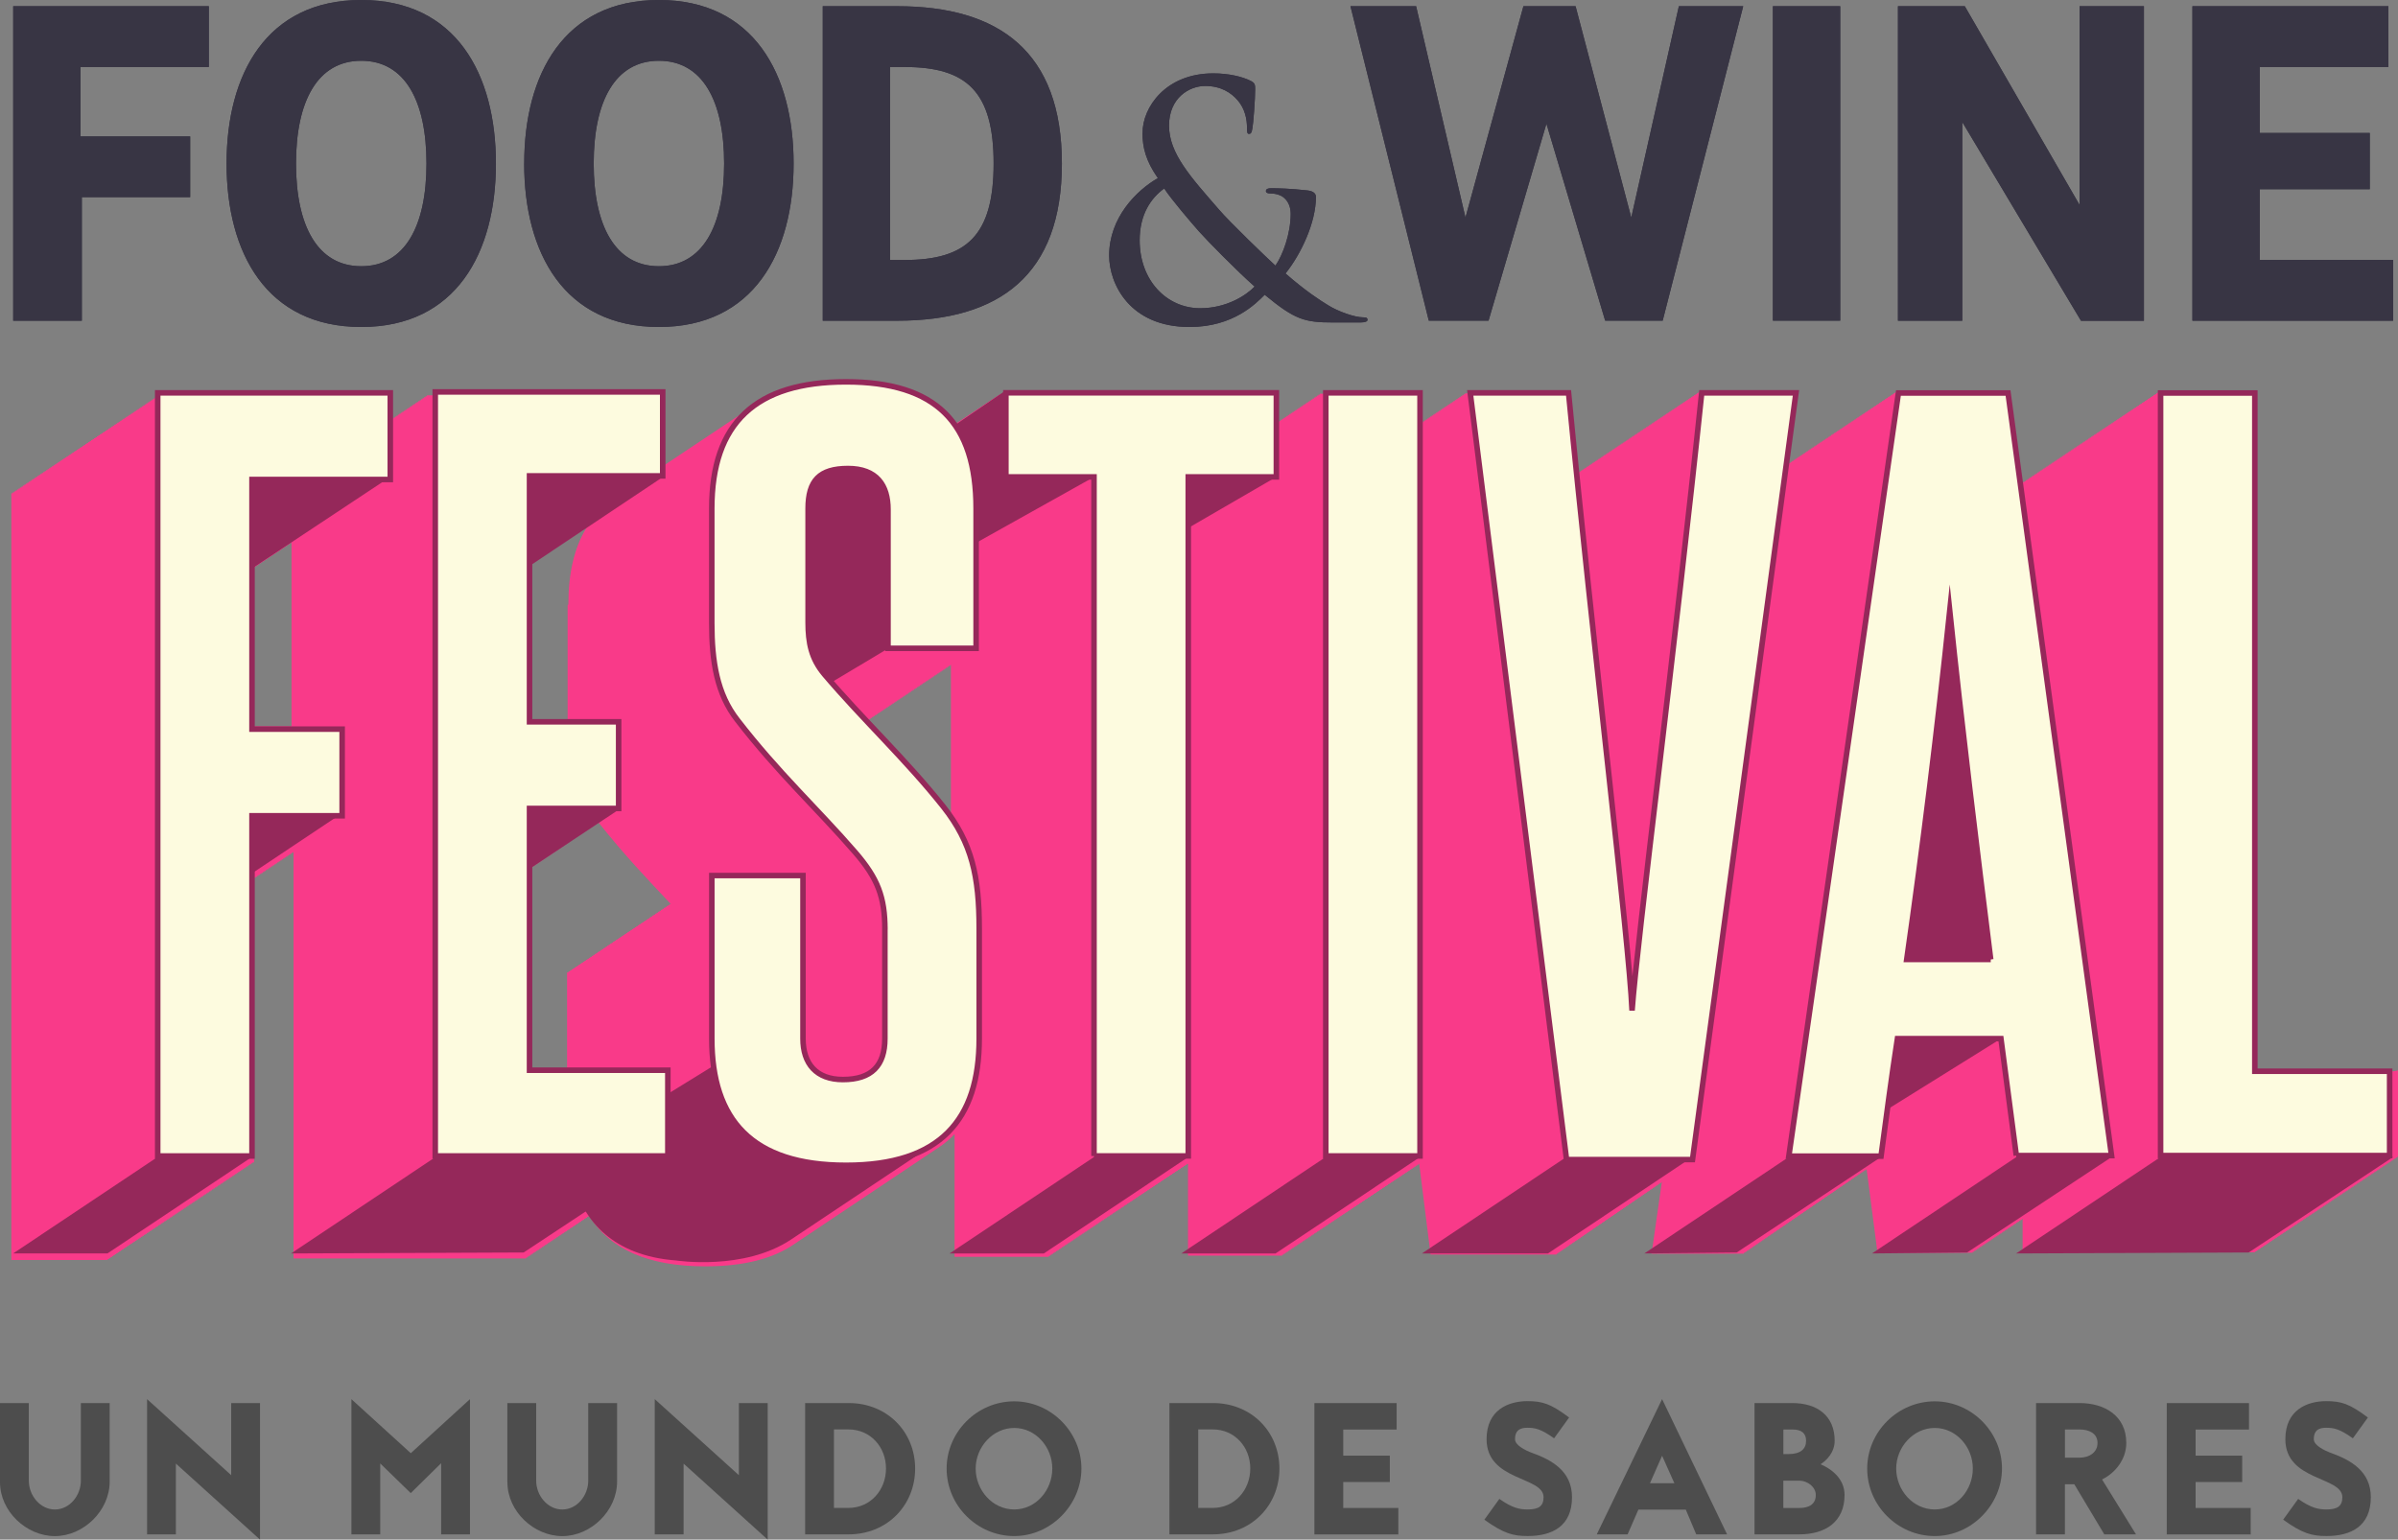 <?xml version="1.0" encoding="UTF-8"?>
<svg id="Capa_1" data-name="Capa 1" xmlns="http://www.w3.org/2000/svg" viewBox="0 0 645 414.25">
  <rect x="0" y="0" width="645" height="414.25" fill="#808080" stroke="none"/>
  <path d="M0,398.8v-21.29H7.75v20.88c0,3.99,3.07,7.75,7.02,7.75s6.98-3.76,6.98-7.75v-20.88h7.75v21.11c0,7.89-7.07,14.68-14.73,14.68s-14.77-6.65-14.77-14.5Z" style="fill: #4d4d4d;"/>
  <path d="M47.31,393.8v19.04h-7.75v-36.39l22.63,20.46v-19.41h7.75v36.75l-22.63-20.46h0Z" style="fill: #4d4d4d;"/>
  <path d="M118.64,393.7l-8.16,8.03-8.21-7.98v19.09h-7.75v-36.39l15.97,14.54,15.92-14.54v36.39h-7.76v-19.14Z" style="fill: #4d4d4d;"/>
  <path d="M136.46,398.8v-21.29h7.76v20.88c0,3.99,3.07,7.75,7.02,7.75s6.98-3.76,6.98-7.75v-20.88h7.76v21.11c0,7.89-7.07,14.68-14.73,14.68s-14.77-6.65-14.77-14.5Z" style="fill: #4d4d4d;"/>
  <path d="M183.87,393.8v19.04h-7.76v-36.39l22.63,20.46v-19.41h7.75v36.75l-22.63-20.46h0Z" style="fill: #4d4d4d;"/>
  <path d="M216.56,412.83v-35.33h11.7c10.42,0,17.89,7.8,17.89,17.62s-7.44,17.71-17.89,17.71h-11.7Zm11.7-7.12c5.83,0,10.05-4.77,10.05-10.6s-4.23-10.51-10.05-10.51h-3.95v21.11h3.95Z" style="fill: #4d4d4d;"/>
  <path d="M254.62,395.12c0-9.87,8.21-18.08,18.17-18.08s18.08,8.3,18.08,18.08-8.21,18.17-18.08,18.17-18.17-8.12-18.17-18.17Zm7.81,0c0,5.78,4.49,11.01,10.37,11.01s10.24-5.23,10.24-11.01-4.45-10.92-10.24-10.92-10.37,5.18-10.37,10.92Z" style="fill: #4d4d4d;"/>
  <path d="M314.54,412.83v-35.33h11.7c10.42,0,17.89,7.8,17.89,17.62s-7.43,17.71-17.89,17.71h-11.7Zm11.7-7.12c5.83,0,10.05-4.77,10.05-10.6s-4.23-10.51-10.05-10.51h-3.95v21.11h3.95Z" style="fill: #4d4d4d;"/>
  <path d="M373.83,398.75h-12.53v6.98h14.82v7.12h-22.58v-35.34h22.12v7.12h-14.36v7.02h12.53v7.12h0Z" style="fill: #4d4d4d;"/>
  <path d="M399.25,408.89l4.04-5.6c3.53,2.48,5.46,2.84,7.62,2.84,2.98,0,4.27-.92,4.27-3.3,0-5.64-15.33-4.27-15.33-15.6,0-7.93,5.92-10.24,10.96-10.24,4.09,0,6.29,.69,11.24,4.4l-4.04,5.6c-3.58-2.57-5.18-2.84-7.21-2.84s-3.3,.74-3.3,3.07c0,1.65,2.75,3.03,4.78,3.76,5.04,1.83,10.55,4.81,10.55,11.84,0,7.89-5.41,10.46-11.93,10.46-3.86,0-6.42-.64-11.65-4.4Z" style="fill: #4d4d4d;"/>
  <path d="M437.79,412.83h-8.3l17.57-36.39,17.48,36.39h-8.3l-2.8-6.65h-12.76l-2.89,6.65Zm6.01-13.76h6.56l-3.3-7.39-3.26,7.39Z" style="fill: #4d4d4d;"/>
  <path d="M471.92,412.83v-35.33h10.14c6.65,0,11.42,3.35,11.42,10.14,0,3.26-2.34,5.41-3.81,6.33,2.89,1.2,6.47,3.86,6.47,8.26,0,7.21-5.14,10.6-12.16,10.6h-12.06Zm7.76-21.6h1.38c3.26,0,4.73-1.38,4.73-3.58,0-1.92-1.1-3.03-3.63-3.03h-2.48v6.61h.01Zm0,14.5h4.32c2.52,0,4.4-.97,4.4-3.49,0-2.06-2.06-3.86-4.55-3.86h-4.18v7.35Z" style="fill: #4d4d4d;"/>
  <path d="M502.23,395.12c0-9.87,8.21-18.08,18.17-18.08s18.08,8.3,18.08,18.08-8.21,18.17-18.08,18.17-18.17-8.12-18.17-18.17Zm7.8,0c0,5.78,4.49,11.01,10.37,11.01s10.24-5.23,10.24-11.01-4.46-10.92-10.24-10.92-10.37,5.18-10.37,10.92Z" style="fill: #4d4d4d;"/>
  <path d="M555.41,412.83h-7.76v-35.33h11.7c6.7,0,12.57,3.4,12.57,10.74,0,4.45-3.03,8.12-6.52,9.82l9.13,14.77h-8.53l-8.07-13.49h-2.52v13.49h0Zm0-20.64h4c2.43,0,4.77-1.33,4.77-3.95s-2.34-3.63-4.81-3.63h-3.95v7.58h-.01Z" style="fill: #4d4d4d;"/>
  <path d="M603.09,398.75h-12.53v6.98h14.82v7.12h-22.58v-35.34h22.12v7.12h-14.36v7.02h12.53v7.12h0Z" style="fill: #4d4d4d;"/>
  <path d="M614.11,408.89l4.04-5.6c3.53,2.48,5.46,2.84,7.61,2.84,2.98,0,4.27-.92,4.27-3.3,0-5.64-15.33-4.27-15.33-15.6,0-7.93,5.92-10.24,10.96-10.24,4.09,0,6.29,.69,11.24,4.4l-4.04,5.6c-3.58-2.57-5.18-2.84-7.21-2.84s-3.3,.74-3.3,3.07c0,1.65,2.75,3.03,4.78,3.76,5.04,1.83,10.56,4.81,10.56,11.84,0,7.89-5.41,10.46-11.93,10.46-3.86,0-6.42-.64-11.65-4.4Z" style="fill: #4d4d4d;"/>
  <path d="M306.54,64.64c0-6.97,3.04-11.35,6.6-13.93,1.86,2.87,7.18,9.1,9.34,11.54,2.15,2.43,10.24,10.68,14.98,14.85-2.29,2.39-7.58,5.83-14.64,5.83-8.97,0-16.28-7.41-16.28-18.29Zm.75-28.9c.03,3.92,.87,7.49,4.15,12.19-5.72,3.26-13.11,10.62-13.11,20.81,0,7.57,5.47,19.24,21.63,19.24,11.83,0,17.89-6.36,20.21-8.67,8.12,6.68,10.62,7.45,18.43,7.45h7.27c1.29,0,1.95-.26,1.95-.69,0-.61-.42-.69-1.16-.69-2.33,0-6.73-1.57-9.39-3.23-2.29-1.4-5.98-3.76-11.5-8.57,4.21-5.26,8.18-13.72,8.18-20.59,0-.96-.75-1.55-2.16-1.74-4.65-.52-7.97-.6-9.96-.6-.67,0-1.33,.16-1.33,.74,0,.47,.5,.65,1,.65,1.25,0,3,.27,4.08,1.37,1.24,1.18,1.58,2.83,1.58,4.13,0,5.31-2.11,11.06-4.1,13.93-2.12-1.91-12.34-11.75-15.16-15.06-7.64-8.8-13.46-15.11-13.46-22.61s5.47-10.67,9.72-10.67,7.01,1.83,8.76,3.88c1.95,2.25,2.49,5.09,2.49,7.36,0,1.31,.08,1.65,.54,1.65,.42,0,.72-.18,.91-1.49,.26-1.31,.75-7.82,.75-10.58,0-1.05-.04-1.64-1.24-2.21-2.24-1.13-5.9-2-10.04-2-12.79,0-19.05,9.15-19.01,16.04M3.55,1.67V86.29H22.01V53.05h29.14v-16.35H21.66V18.03H56.17V1.67H3.55ZM239.4,18.03h3.94c16.63,0,23.92,6.58,23.92,25.97s-7.3,25.95-23.92,25.95h-3.94V18.03ZM221.3,1.67V86.29h20.03c27.43,0,44.29-12.23,44.29-42.29S268.77,1.67,241.34,1.67h-20.03Zm230.27,0l-12.8,56.87L423.79,1.67h-14.03l-15.59,56.87L380.9,1.67h-17.66l21.07,84.61h16.07l15.57-53,15.8,53h15.47L468.88,1.67h-17.31Zm25.29,84.61h18.11V1.67h-18.11V86.29ZM559.35,1.67V55.14L528.48,1.67h-17.98V86.29h17.3V32.83l31.93,53.47h16.93V1.67h-17.31Zm30.35,0V86.29h53.99v-16.35h-35.88v-19.03h29.6v-15.13h-29.6V18.03h34.61V1.67h-52.72ZM79.62,44c0-16.82,5.81-27.65,17.55-27.65s17.54,10.82,17.54,27.65-5.81,27.63-17.54,27.63-17.55-10.82-17.55-27.63Zm-18.68,0c0,23.97,10.71,43.98,36.23,43.98s36.22-19.99,36.22-43.98S122.7,0,97.18,0,60.94,19.99,60.94,44Zm98.75,0c0-16.82,5.8-27.65,17.54-27.65s17.54,10.82,17.54,27.65-5.8,27.63-17.54,27.63-17.54-10.82-17.54-27.63Zm-18.7,0c0,23.97,10.71,43.98,36.23,43.98s36.24-19.99,36.24-43.98S202.75,0,177.23,0s-36.23,19.99-36.23,44" style="fill: #383544;"/>
  <path d="M306.54,64.64c0-6.97,3.04-11.35,6.6-13.93,1.86,2.87,7.18,9.1,9.34,11.54,2.15,2.43,10.24,10.68,14.98,14.85-2.29,2.39-7.58,5.83-14.64,5.83-8.97,0-16.28-7.41-16.28-18.29Zm.75-28.9c.03,3.92,.87,7.49,4.15,12.19-5.72,3.26-13.11,10.62-13.11,20.81,0,7.57,5.47,19.24,21.63,19.24,11.83,0,17.89-6.36,20.21-8.67,8.12,6.68,10.62,7.45,18.43,7.45h7.27c1.29,0,1.95-.26,1.95-.69,0-.61-.42-.69-1.16-.69-2.33,0-6.73-1.57-9.39-3.23-2.29-1.4-5.98-3.76-11.5-8.57,4.21-5.26,8.18-13.72,8.18-20.59,0-.96-.75-1.55-2.16-1.74-4.65-.52-7.97-.6-9.96-.6-.67,0-1.33,.16-1.33,.74,0,.47,.5,.65,1,.65,1.25,0,3,.27,4.08,1.37,1.24,1.18,1.58,2.83,1.58,4.13,0,5.31-2.11,11.06-4.1,13.93-2.12-1.91-12.34-11.75-15.16-15.06-7.64-8.8-13.46-15.11-13.46-22.61s5.47-10.67,9.72-10.67,7.01,1.83,8.76,3.88c1.95,2.25,2.49,5.09,2.49,7.36,0,1.31,.08,1.65,.54,1.65,.42,0,.72-.18,.91-1.49,.26-1.31,.75-7.82,.75-10.58,0-1.05-.04-1.64-1.24-2.21-2.24-1.13-5.9-2-10.04-2-12.79,0-19.05,9.15-19.01,16.04M3.55,1.67V86.29H22.01V53.05h29.14v-16.35H21.66V18.03H56.17V1.67H3.55ZM239.4,18.03h3.94c16.63,0,23.92,6.58,23.92,25.97s-7.3,25.95-23.92,25.95h-3.94V18.03ZM221.3,1.67V86.29h20.03c27.43,0,44.29-12.23,44.29-42.29S268.77,1.67,241.34,1.67h-20.03Zm230.27,0l-12.8,56.87L423.79,1.67h-14.03l-15.59,56.87L380.9,1.67h-17.66l21.07,84.61h16.07l15.57-53,15.8,53h15.47L468.88,1.67h-17.31Zm25.29,84.61h18.11V1.67h-18.11V86.29ZM559.35,1.67V55.14L528.48,1.67h-17.98V86.29h17.3V32.83l31.93,53.47h16.93V1.67h-17.31Zm30.35,0V86.29h53.99v-16.35h-35.88v-19.03h29.6v-15.13h-29.6V18.03h34.61V1.67h-52.72ZM79.62,44c0-16.82,5.81-27.65,17.55-27.65s17.54,10.82,17.54,27.65-5.81,27.63-17.54,27.63-17.55-10.82-17.55-27.63Zm-18.68,0c0,23.97,10.71,43.98,36.23,43.98s36.22-19.99,36.22-43.98S122.7,0,97.18,0,60.94,19.99,60.94,44Zm98.75,0c0-16.82,5.8-27.65,17.54-27.65s17.54,10.82,17.54,27.65-5.8,27.63-17.54,27.63-17.54-10.82-17.54-27.63Zm-18.7,0c0,23.97,10.71,43.98,36.23,43.98s36.24-19.99,36.24-43.98S202.75,0,177.23,0s-36.23,19.99-36.23,44" style="fill: #383544;"/>
  <path d="M643.72,288.23h-37.2V105h-25.35v.26h-.39v.26h-.39v.26h-.39v.26h-.39v.26h-.39v.26h-.39v.26h-.39v.26h-.39v.26h-.39v.26h-.39v.26h-.39v.26h-.39v.26h-.39v.26h-.39v.26h-.39v.26h-.39v.26h-.39v.26h-.39v.26h-.39v.26h-.39v.26h-.39v.26h-.39v.26h-.39v.26h-.39v.26h-.39v.26h-.39v.26h-.39v.26h-.39v.26h-.39v.26h-.39v.26h-.39v.26h-.39v.26h-.39v.26h-.39v.26h-.39v.26h-.39v.26h-.39v.26h-.39v.26h-.39v.26h-.39v.26h-.39v.26h-.39v.26h-.39v.26h-.39v.26h-.39v.26h-.39v.26h-.39v.26h-.39v.26h-.39v.26h-.39v.26h-.39v.26h-.39v.26h-.39v.26h-.39v.26h-.39v.26h-.39v.26h-.39v.26h-.39v.26h-.39v.26h-.39v.26h-.39v.26h-.39v.26h-.39v.26h-.39v.26h-.39v.26h-.39v.26h-.39v.26h-.39v.26h-.39v.26h-.39v.26h-.39v.26h-.39v.26h-.39v.26h-.39v.26h-.39v.26h-.39v.26h-.39v.26h-.39v.26h-.39v.26h-.39v.26h-.39v.26h-.39v.26h-.39v.26h-.39v.26h-.39v.26h-.39v.26h-.39v.26h-.39v.26h-.39v.26h-.39v.26h-.39v.26h-.39v.26h-.39v.26h-.39v.26h-.39v.26h-.39v.26h-.39v.26h-.35l-3.4-25.18h-29.48l-.04,.26h-.35l-.04,.26h-.35l-.04,.26h-.35l-.04,.26h-.35l-.04,.26h-.35l-.04,.26h-.35l-.04,.26h-.35l-.04,.26h-.35l-.04,.26h-.35l-.04,.26h-.35l-.04,.26h-.35l-.04,.26h-.35l-.04,.26h-.35l-.04,.26h-.35l-.04,.26h-.35l-.04,.26h-.35l-.04,.26h-.35l-.04,.26h-.35l-.04,.26h-.35l-.04,.26h-.35l-.04,.26h-.35l-.04,.26h-.35l-.04,.26h-.35l-.04,.26h-.35l-.04,.26h-.35l-.04,.26h-.35l-.04,.26h-.35l-.04,.26h-.35l-.04,.26h-.35l-.04,.26h-.35l-.04,.26h-.35l-.04,.26h-.35l-.04,.26h-.35l-.04,.26h-.35l-.04,.26h-.35l-.04,.26h-.35l-.04,.26h-.35l-.04,.26h-.35l-.04,.26h-.35l-.04,.26h-.35l-.04,.26h-.35l-.04,.26h-.35l-.04,.26h-.35l-.04,.26h-.35l-.04,.26h-.35l-.04,.26h-.35l-.04,.26h-.35l-.04,.26h-.35l-.04,.26h-.35l-.04,.26h-.35l-.04,.26h-.35l-.04,.26h-.35l-.04,.26h-.35l-.04,.26h-.35l-.04,.26h-.35l-.04,.26h-.35l-.04,.26h-.35l-.04,.26h-.35l-.04,.26h-.35l-.04,.26h-.35l-.04,.26h-.35l-.04,.26h-.35l-.04,.26h-.35l-.04,.26h-.35l-.04,.26h-.35l-.04,.26h-.35l-.04,.26h-.35l-.04,.26h-.35l-.04,.26h-.35l-.04,.26h-.35l-.04,.26h-.35l-.04,.26h-.35l-.04,.26h-.35l-.04,.26h-.35l-.04,.26h-.35l-.04,.26h-.35l-.04,.26h-.35l-.04,.26h-.35l-.04,.26h-.25l2.74-20.29h-25.35c0,.09-.02,.17-.03,.26h-.36c0,.09-.02,.17-.03,.26h-.36c0,.09-.02,.17-.03,.26h-.36c0,.09-.02,.17-.03,.26h-.36c0,.09-.02,.17-.03,.26h-.36c0,.09-.02,.17-.03,.26h-.36c0,.09-.02,.17-.03,.26h-.36c0,.09-.02,.17-.03,.26h-.36c0,.09-.02,.17-.03,.26h-.36c0,.09-.02,.17-.03,.26h-.36c0,.09-.02,.17-.03,.26h-.36c0,.09-.02,.17-.03,.26h-.36c0,.09-.02,.17-.03,.26h-.36c0,.09-.02,.17-.03,.26h-.36c0,.09-.02,.17-.03,.26h-.36c0,.09-.02,.17-.03,.26h-.36c0,.09-.02,.17-.03,.26h-.36c0,.09-.02,.17-.03,.26h-.36c0,.09-.02,.17-.03,.26h-.36c0,.09-.02,.17-.03,.26h-.36c0,.09-.02,.17-.03,.26h-.36c0,.09-.02,.17-.03,.26h-.36c0,.09-.02,.17-.03,.26h-.36c0,.09-.02,.17-.03,.26h-.36c0,.09-.02,.17-.03,.26h-.36c0,.09-.02,.17-.03,.26h-.36c0,.09-.02,.17-.03,.26h-.36c0,.09-.02,.17-.03,.26h-.36c0,.09-.02,.17-.03,.26h-.36c0,.09-.02,.17-.03,.26h-.36c0,.09-.02,.17-.03,.26h-.36c0,.09-.02,.17-.03,.26h-.36c0,.09-.02,.17-.03,.26h-.36c0,.09-.02,.17-.03,.26h-.36c0,.09-.02,.17-.03,.26h-.36c0,.09-.02,.17-.03,.26h-.36c0,.09-.02,.17-.03,.26h-.36c0,.09-.02,.17-.03,.26h-.36c0,.09-.02,.17-.03,.26h-.36c0,.09-.02,.17-.03,.26h-.36c0,.09-.02,.17-.03,.26h-.36c0,.09-.02,.17-.03,.26h-.36c0,.09-.02,.17-.03,.26h-.36c0,.09-.02,.17-.03,.26h-.36c0,.09-.02,.17-.03,.26h-.36c0,.09-.02,.17-.03,.26h-.36c0,.09-.02,.17-.03,.26h-.36c0,.09-.02,.17-.03,.26h-.36c0,.09-.02,.17-.03,.26h-.36c0,.09-.02,.17-.03,.26h-.36c0,.09-.02,.17-.03,.26h-.36c0,.09-.02,.17-.03,.26h-.36c0,.09-.02,.17-.03,.26h-.36c0,.09-.02,.17-.03,.26h-.36c0,.09-.02,.17-.03,.26h-.36c0,.09-.02,.17-.03,.26h-.36c0,.09-.02,.17-.03,.26h-.36c0,.09-.02,.17-.03,.26h-.36c0,.09-.02,.17-.03,.26h-.36c0,.09-.02,.17-.03,.26h-.36c0,.09-.02,.17-.03,.26h-.36c0,.09-.02,.17-.03,.26h-.36c0,.09-.02,.17-.03,.26h-.36c0,.09-.02,.17-.03,.26h-.36c0,.09-.02,.17-.03,.26h-.36c0,.09-.02,.17-.03,.26h-.36c0,.09-.02,.17-.03,.26h-.36c0,.09-.02,.17-.03,.26h-.36c0,.09-.02,.17-.03,.26h-.36c0,.09-.02,.17-.03,.26h-.36c0,.09-.02,.17-.03,.26h-.36c0,.09-.02,.17-.03,.26h-.36c0,.09-.02,.17-.03,.26h-.36c0,.09-.02,.17-.03,.26h-.36c0,.09-.02,.17-.03,.26h-.36c0,.09-.02,.17-.03,.26h-.36c0,.09-.02,.17-.03,.26h-.36c0,.09-.02,.17-.03,.26h-.36c0,.09-.02,.17-.03,.26h-.36c0,.09-.02,.17-.03,.26h-.36c0,.09-.02,.17-.03,.26h-.36c0,.09-.02,.17-.03,.26h-.36c0,.09-.02,.17-.03,.26h-.36c0,.09-.02,.17-.03,.26h-.36c0,.09-.02,.17-.03,.26h-.36c0,.09-.02,.17-.03,.26h-.36c0,.09-.02,.17-.03,.26h-.36c0,.09-.02,.17-.03,.26h-.08c-.78-7.59-1.54-15.16-2.25-22.61h-26.45l.03,.26h-.42l.03,.26h-.42l.03,.26h-.42l.03,.26h-.42l.03,.26h-.42l.03,.26h-.42l.03,.26h-.42l.03,.26h-.42l.03,.26h-.42l.03,.26h-.42l.03,.26h-.42l.03,.26h-.42l.03,.26h-.42l.03,.26h-.42l.03,.26h-.42l.03,.26h-.42l.03,.26h-.42l.03,.26h-.42l.03,.26h-.42l.03,.26h-.42l.03,.26h-.42l.03,.26h-.42l.03,.26h-.42l.03,.26h-.42l.03,.26h-.42l.03,.26h-.42l.03,.26h-.42l.03,.26h-.42l.03,.26h-.42l.03,.26h-.42l.03,.26h-.42l.03,.26h-.42l.03,.26h-.42l.03,.26h-.42l.03,.26h-.42l.03,.26h-.07v-9.25h-25.35v.26h-.39v.26h-.39v.26h-.39v.26h-.39v.26h-.39v.26h-.39v.26h-.39v.26h-.39v.26h-.39v.26h-.39v.26h-.39v.26h-.39v.26h-.39v.26h-.39v.26h-.39v.26h-.39v.26h-.39v.26h-.39v.26h-.39v.26h-.39v.26h-.39v.26h-.39v.26h-.39v.26h-.39v.26h-.39v.26h-.39v.26h-.39v.26h-.39v.26h-.39v.26h-.39v.26h-.39v.26h-.39v.26h-.39v.26h-.39v.26h-.15v-8.99h-72.75v.26h-.39v.26h-.39v.26h-.39v.26h-.39v.26h-.39v.26h-.39v.26h-.39v.26h-.39v.26h-.39v.26h-.39v.26h-.39v.26h-.39v.26h-.39v.26h-.39v.26h-.39v.26h-.39v.26h-.39v.26h-.39v.26h-.39v.26h-.39v.26h-.39v.26h-.39v.26h-.39v.26h-.39v.26h-.39v.26h-.39v.26h-.39v.26h-.39v.26h-.39v.26h-.39v.26h-.39v.26h-.39v.26h-.39v.26h-.39v.26h-.39v.21c-5.3-7.7-14.74-11.45-29.52-11.45-10.65,0-18.9,2.13-24.81,6.47-.13,.09-.26,.17-.39,.26-.13,.09-.26,.17-.39,.26-.13,.09-.26,.17-.39,.26-.13,.09-.26,.17-.39,.26-.13,.09-.26,.17-.39,.26-.13,.09-.26,.17-.39,.26-.13,.09-.26,.17-.39,.26-.13,.09-.26,.17-.39,.26-.13,.09-.26,.17-.39,.26-.13,.09-.26,.17-.39,.26-.13,.09-.26,.17-.39,.26-.13,.09-.26,.17-.39,.26-.13,.09-.26,.17-.39,.26-.13,.09-.26,.17-.39,.26-.13,.09-.26,.17-.39,.26-.13,.09-.26,.17-.39,.26-.13,.09-.26,.17-.39,.26-.13,.09-.26,.17-.39,.26-.13,.09-.26,.17-.39,.26-.13,.09-.26,.17-.39,.26-.13,.09-.26,.17-.39,.26-.13,.09-.26,.17-.39,.26-.13,.09-.26,.17-.39,.26-.13,.09-.26,.17-.39,.26-.13,.09-.26,.17-.39,.26-.13,.09-.26,.17-.39,.26-.13,.09-.26,.17-.39,.26-.13,.09-.26,.17-.39,.26-.13,.09-.26,.17-.39,.26-.13,.09-.26,.17-.39,.26-.13,.09-.26,.17-.39,.26-.13,.09-.26,.17-.39,.26-.13,.09-.26,.17-.39,.26-.13,.09-.26,.17-.39,.26-.13,.09-.26,.17-.39,.26-.13,.09-.26,.17-.39,.26-.13,.09-.26,.17-.39,.26-.13,.09-.26,.17-.39,.26-.13,.09-.26,.17-.39,.26-.13,.09-.26,.17-.39,.26-.13,.09-.26,.17-.39,.26-.13,.09-.26,.17-.39,.26-.13,.09-.26,.17-.39,.26-.13,.09-.26,.17-.39,.26-.13,.09-.26,.17-.39,.26-.13,.09-.26,.17-.39,.26-.13,.09-.26,.17-.39,.26-.13,.09-.26,.17-.39,.26-.13,.09-.26,.17-.39,.26-.13,.09-.26,.17-.39,.26-.13,.09-.26,.17-.39,.26-.13,.09-.26,.17-.39,.26-.13,.09-.26,.17-.39,.26-.13,.09-.26,.17-.39,.26-.13,.09-.26,.17-.39,.26-.13,.09-.26,.17-.39,.26-.13,.09-.26,.17-.39,.26-.13,.09-.26,.17-.39,.26-.13,.09-.26,.17-.39,.26-.13,.09-.26,.17-.39,.26-.13,.09-.26,.17-.39,.26-.13,.09-.26,.17-.39,.26-.13,.09-.26,.17-.39,.26-.09,.06-.19,.11-.28,.18v-20.57h-61.18v.26h-.39v.26h-.39v.26h-.39v.26h-.39v.26h-.39v.26h-.39v.26h-.39v.26h-.39v.26h-.39v.26h-.39v.26h-.39v.26h-.39v.26h-.39v.26h-.39v.26h-.39v.26h-.39v.26h-.39v.26h-.39v.26h-.39v.26h-.39v.26h-.39v.26h-.39v.26h-.39v.26h-.39v.26h-.39v.26h-.39v.26h-.39v.26h-.39v.26h-.39v.26h-.39v.26h-.39v.26h-.2v-8.22H42.44v.26h-.39v.26h-.39v.26h-.39v.26h-.39v.26h-.39v.26h-.39v.26h-.39v.26h-.39v.26h-.39v.26h-.39v.26h-.39v.26h-.39v.26h-.39v.26h-.39v.26h-.39v.26h-.39v.26h-.39v.26h-.39v.26h-.39v.26h-.39v.26h-.39v.26h-.39v.26h-.39v.26h-.39v.26h-.39v.26h-.39v.26h-.39v.26h-.39v.26h-.39v.26h-.39v.26h-.39v.26h-.39v.26h-.39v.26h-.39v.26h-.39v.26h-.39v.26h-.39v.26h-.39v.26h-.39v.26h-.39v.26h-.39v.26h-.39v.26h-.39v.26h-.39v.26h-.39v.26h-.39v.26h-.39v.26h-.39v.26h-.39v.26h-.39v.26h-.39v.26h-.39v.26h-.39v.26h-.39v.26h-.39v.26h-.39v.26h-.39v.26h-.39v.26h-.39v.26h-.39v.26h-.39v.26h-.39v.26h-.39v.26h-.39v.26h-.39v.26h-.39v.26h-.39v.26h-.39v.26h-.39v.26h-.39v.26h-.39v.26h-.39v.26h-.39v.26h-.39v.26h-.39v.26h-.39v.26h-.39v.26h-.39v.26h-.39v.26h-.39v.26h-.39v.26h-.39v.26h-.39v.26h-.39v.26h-.39v.26h-.39v.26h-.39v.26h-.39v.26h-.39v.26h-.39v.26h-.39v.26h-.39v.26h-.39v.26h-.39v.26h-.39v.26h-.39v.26h-.39v.26h-.39v.26h-.39v.26h-.39v.26h-.39v206.29H28.94v-.26h.39v-.26h.39v-.26h.39v-.26h.39v-.26h.39v-.26h.39v-.26h.39v-.26h.39v-.26h.39v-.26h.39v-.26h.39v-.26h.39v-.26h.39v-.26h.39v-.26h.39v-.26h.39v-.26h.39v-.26h.39v-.26h.39v-.26h.39v-.26h.39v-.26h.39v-.26h.39v-.26h.39v-.26h.39v-.26h.39v-.26h.39v-.26h.39v-.26h.39v-.26h.39v-.26h.39v-.26h.39v-.26h.39v-.26h.39v-.26h.39v-.26h.39v-.26h.39v-.26h.39v-.26h.39v-.26h.39v-.26h.39v-.26h.39v-.26h.39v-.26h.39v-.26h.39v-.26h.39v-.26h.39v-.26h.39v-.26h.39v-.26h.39v-.26h.39v-.26h.39v-.26h.39v-.26h.39v-.26h.39v-.26h.39v-.26h.39v-.26h.39v-.26h.39v-.26h.39v-.26h.39v-.26h.39v-.26h.39v-.26h.39v-.26h.39v-.26h.39v-.26h.39v-.26h.39v-.26h.39v-.26h.39v-.26h.39v-.26h.39v-.26h.39v-.26h.39v-.26h.39v-.26h.39v-.26h.39v-.26h.39v-.26h.39v-.26h.39v-.26h.39v-.26h.39v-.26h.39v-.26h.39v-.26h.39v-.26h.39v-.26h.39v-.26h.39v-.26h.39v-.26h.39v-.26h.39v-.26h.39v-.26h.39v-.26h.39v-.26h.39v-.26h.39v-.26h.39v-.26h.39v-.26h.39v-.26h.39v-.26h.39v-76.31h.02v-.26h.39v-.26h.39v-.26h.39v-.26h.39v-.26h.39v-.26h.39v-.26h.39v-.26h.39v-.26h.39v-.26h.39v-.26h.39v-.26h.39v-.26h.39v-.26h.39v-.26h.39v-.26h.39v-.26h.39v-.26h.39v-.26h.39v-.26h.39v-.26h.39v-.26h.39v-.26h.39v-.26h.39v-.26h.39v-.26h.39v-.26h.39v-.26h.07v109.44h62.56v-.26h.39v-.26h.39v-.26h.39v-.26h.39v-.26h.39v-.26h.39v-.26h.39v-.26h.39v-.26h.39v-.26h.39v-.26h.39v-.26h.39v-.26h.39v-.26h.39v-.26h.39v-.26h.39v-.26h.39v-.26h.39v-.26h.39v-.26h.39v-.26h.39v-.26h.39v-.26h.39v-.26h.39v-.26h.39v-.26h.39v-.26h.39v-.26h.39v-.26h.39v-.26h.39v-.26h.39v-.26h.39v-.26h.39v-.26h.39v-.26h.39v-.26h.39v-.26h.39v-.26h.39v-.26h.39v-.26h.39v-.26h.39v-.26h.39v-.26h.39v-.26h.22c5.46,8.82,15.61,13.56,31.18,13.56,10.39,0,18.26-2.06,23.96-5.99,.13-.09,.26-.17,.39-.26,.13-.09,.26-.17,.39-.26,.13-.09,.26-.17,.38-.26,.13-.09,.26-.17,.39-.26,.13-.09,.26-.17,.39-.26,.13-.09,.26-.17,.39-.26,.13-.09,.26-.17,.39-.26,.13-.09,.26-.17,.39-.26,.13-.09,.26-.17,.39-.26s.26-.17,.39-.26c.13-.09,.26-.17,.39-.26,.13-.09,.26-.17,.39-.26,.13-.09,.26-.17,.39-.26,.13-.09,.26-.17,.38-.26,.13-.09,.26-.17,.39-.26,.13-.09,.26-.17,.39-.26,.13-.09,.26-.17,.39-.26,.13-.09,.26-.17,.39-.26,.13-.09,.26-.17,.38-.26,.13-.09,.26-.17,.39-.26,.13-.09,.26-.17,.39-.26,.13-.09,.26-.17,.39-.26,.13-.09,.26-.17,.39-.26,.13-.09,.26-.17,.38-.26,.13-.09,.26-.17,.39-.26,.13-.09,.26-.17,.39-.26,.13-.09,.26-.17,.39-.26,.13-.09,.26-.17,.39-.26s.26-.17,.38-.26c.13-.09,.26-.17,.39-.26,.13-.09,.26-.17,.39-.26,.13-.09,.26-.17,.39-.26,.13-.09,.26-.17,.39-.26,.13-.09,.26-.17,.39-.26,.13-.09,.26-.17,.39-.26,.13-.09,.26-.17,.39-.26,.13-.09,.26-.17,.39-.26,.13-.09,.26-.17,.39-.26,.13-.09,.26-.17,.38-.26,.13-.09,.26-.17,.39-.26,.13-.09,.26-.17,.39-.26,.13-.09,.26-.17,.39-.26,.13-.09,.26-.17,.39-.26,.13-.09,.26-.17,.38-.26,.13-.09,.26-.17,.39-.26,.13-.09,.26-.17,.39-.26,.13-.09,.26-.17,.39-.26,.13-.09,.26-.17,.39-.26,.13-.09,.26-.17,.39-.26,.13-.09,.26-.17,.38-.26,.13-.09,.26-.17,.39-.26,.13-.09,.26-.17,.39-.26,.13-.09,.26-.17,.39-.26,.13-.09,.26-.17,.39-.26,.13-.09,.26-.17,.38-.26,.13-.09,.26-.17,.39-.26,.13-.09,.26-.17,.39-.26,.13-.09,.26-.17,.39-.26,.13-.09,.26-.17,.39-.26,.13-.09,.26-.17,.39-.26,.13-.09,.26-.17,.39-.26,.13-.09,.26-.17,.39-.26,.13-.09,.26-.17,.39-.26,.13-.09,.26-.17,.39-.26,.13-.09,.26-.17,.38-.26,.13-.09,.26-.17,.39-.26,.13-.09,.26-.17,.39-.26,.13-.09,.26-.17,.39-.26,.13-.09,.26-.17,.39-.26,.13-.09,.26-.17,.38-.26,.13-.09,.26-.17,.39-.26,.13-.09,.26-.17,.39-.26,.13-.09,.26-.17,.39-.26,.13-.09,.26-.17,.39-.26,.13-.09,.26-.17,.39-.26,.13-.09,.26-.17,.39-.26,.13-.09,.26-.17,.39-.26,.13-.09,.26-.17,.39-.26,.13-.09,.26-.17,.39-.26,.13-.09,.26-.17,.38-.26,.13-.09,.26-.17,.39-.26,.13-.09,.26-.17,.39-.26,.13-.09,.26-.17,.39-.26,.13-.09,.26-.17,.39-.26,.13-.09,.26-.17,.39-.26,.13-.09,.26-.17,.38-.26,.13-.09,.26-.17,.39-.26,.13-.09,.26-.17,.39-.26,.13-.09,.26-.17,.39-.26,.13-.09,.26-.17,.39-.26,.13-.09,.26-.17,.38-.26,.13-.09,.26-.17,.39-.26,.13-.09,.26-.17,.39-.26,.13-.09,.26-.17,.39-.26,.13-.09,.26-.17,.39-.26,.13-.09,.26-.17,.38-.26,.13-.09,.26-.17,.39-.26,.13-.09,.26-.17,.39-.26,.13-.09,.26-.17,.39-.26,.13-.09,.26-.17,.39-.26,1.59-1.06,3-2.24,4.26-3.58v33h25.35v-.26h.39v-.26h.39v-.26h.39v-.26h.39v-.26h.39v-.26h.39v-.26h.39v-.26h.39v-.26h.39v-.26h.39v-.26h.39v-.26h.39v-.26h.39v-.26h.39v-.26h.39v-.26h.39v-.26h.39v-.26h.39v-.26h.39v-.26h.39v-.26h.39v-.26h.39v-.26h.39v-.26h.39v-.26h.39v-.26h.39v-.26h.39v-.26h.39v-.26h.39v-.26h.39v-.26h.39v-.26h.39v-.26h.39v-.26h.39v-.26h.39v-.26h.39v-.26h.39v-.26h.39v-.26h.39v-.26h.39v-.26h.39v-.26h.39v-.26h.39v-.26h.39v-.26h.39v-.26h.39v-.26h.39v-.26h.39v-.26h.39v-.26h.39v-.26h.39v-.26h.39v-.26h.39v-.26h.39v-.26h.39v-.26h.39v-.26h.39v-.26h.39v-.26h.39v-.26h.39v-.26h.39v-.26h.39v-.26h.39v-.26h.39v-.26h.39v-.26h.39v-.26h.39v-.26h.39v-.26h.39v-.26h.39v-.26h.39v-.26h.39v-.26h.39v-.26h.39v-.26h.39v-.26h.39v-.26h.39v-.26h.39v-.26h.39v-.26h.39v-.26h.39v-.26h.39v-.26h.39v-.26h.39v-.26h.39v-.26h.39v-.26h.39v-.26h.39v-.26h.39v-.26h.39v-.26h.39v-.26h.39v-.26h.39v-.26h.39v-.26h.39v-.26h.38v24.66h25.35v-.26h.39v-.26h.39v-.26h.39v-.26h.39v-.26h.39v-.26h.39v-.26h.39v-.26h.39v-.26h.39v-.26h.39v-.26h.39v-.26h.39v-.26h.39v-.26h.39v-.26h.39v-.26h.39v-.26h.39v-.26h.39v-.26h.39v-.26h.39v-.26h.39v-.26h.39v-.26h.39v-.26h.39v-.26h.39v-.26h.39v-.26h.39v-.26h.39v-.26h.39v-.26h.39v-.26h.39v-.26h.39v-.26h.39v-.26h.39v-.26h.39v-.26h.39v-.26h.39v-.26h.39v-.26h.39v-.26h.39v-.26h.39v-.26h.39v-.26h.39v-.26h.39v-.26h.39v-.26h.39v-.26h.39v-.26h.39v-.26h.39v-.26h.39v-.26h.39v-.26h.39v-.26h.39v-.26h.39v-.26h.39v-.26h.39v-.26h.39v-.26h.39v-.26h.39v-.26h.39v-.26h.39v-.26h.39v-.26h.39v-.26h.39v-.26h.39v-.26h.39v-.26h.39v-.26h.39v-.26h.39v-.26h.39v-.26h.39v-.26h.39v-.26h.39v-.26h.39v-.26h.39v-.26h.39v-.26h.39v-.26h.39v-.26h.39v-.26h.39v-.26h.39v-.26h.39v-.26h.39v-.26h.39v-.26h.39v-.26h.39v-.26h.39v-.26h.39v-.26h.39v-.26h.39v-.26h.39v-.26h.39v-.26h.39v-.26h.39v-.26h.18l3.06,24.4h33.9l.03-.26h.35l.03-.26h.35l.03-.26h.35l.03-.26h.35l.03-.26h.35l.03-.26h.35l.03-.26h.35l.03-.26h.35l.03-.26h.35l.03-.26h.35l.03-.26h.35l.03-.26h.35l.03-.26h.35l.03-.26h.35l.03-.26h.35l.03-.26h.35l.03-.26h.35l.03-.26h.35l.03-.26h.35l.03-.26h.35l.03-.26h.35l.03-.26h.35l.03-.26h.35l.03-.26h.35l.03-.26h.35l.03-.26h.35l.03-.26h.35l.03-.26h.35l.03-.26h.35l.03-.26h.35l.03-.26h.35l.03-.26h.35l.03-.26h.35l.03-.26h.35l.03-.26h.35l.03-.26h.35l.03-.26h.35l.03-.26h.35l.03-.26h.35l.03-.26h.35l.03-.26h.35l.03-.26h.35l.03-.26h.35l.03-.26h.35l.03-.26h.35l.03-.26h.35l.03-.26h.35l.03-.26h.35l.03-.26h.35l.03-.26h.35l.03-.26h.35l.03-.26h.35l.03-.26h.35l.03-.26h.35l.03-.26h.35l.03-.26h.35l.03-.26h.35l.03-.26h.35l.03-.26h.35l.03-.26h.35l.03-.26h.35l.03-.26h.35l.03-.26h.35l.03-.26h.35l.03-.26h.35l.03-.26h.35l.03-.26h.35l.03-.26h.35l.03-.26h.35l.03-.26h.35l.03-.26h.35l.03-.26h.35l.03-.26h.35l.03-.26h.35l.03-.26h.15l-2.75,19.27h24.8c0-.09,.02-.17,.03-.26h.35c.01-.09,.02-.17,.03-.26h.35c.01-.09,.02-.17,.03-.26h.35c.01-.09,.02-.17,.03-.26h.35c.01-.09,.02-.17,.03-.26h.35c.01-.09,.02-.17,.03-.26h.35c.01-.09,.02-.17,.03-.26h.35c0-.09,.02-.17,.03-.26h.35c.01-.09,.02-.17,.03-.26h.35c.01-.09,.02-.17,.03-.26h.35c.01-.09,.02-.17,.03-.26h.35c.01-.09,.02-.17,.03-.26h.35c.01-.09,.02-.17,.03-.26h.35c.01-.09,.02-.17,.03-.26h.35c0-.09,.02-.17,.03-.26h.35c0-.09,.02-.17,.03-.26h.35c.01-.09,.02-.17,.03-.26h.35c.01-.09,.02-.17,.03-.26h.35c.01-.09,.02-.17,.03-.26h.35c.01-.09,.02-.17,.03-.26h.35c.01-.09,.02-.17,.03-.26h.35c.01-.09,.02-.17,.03-.26h.35c0-.09,.02-.17,.03-.26h.35c0-.09,.02-.17,.03-.26h.35c0-.09,.02-.17,.03-.26h.35c.01-.09,.02-.17,.03-.26h.35c.01-.09,.02-.17,.03-.26h.35c.01-.09,.02-.17,.03-.26h.35c.01-.09,.02-.17,.03-.26h.35c0-.09,.02-.17,.03-.26h.35c0-.09,.02-.17,.03-.26h.35c0-.09,.02-.17,.03-.26h.35c0-.09,.02-.17,.03-.26h.35c.01-.09,.02-.17,.03-.26h.35c.01-.09,.02-.17,.03-.26h.35c.01-.09,.02-.17,.03-.26h.35c.01-.09,.02-.17,.03-.26h.35c0-.09,.02-.17,.03-.26h.35c0-.09,.02-.17,.03-.26h.35c0-.09,.02-.17,.03-.26h.35c0-.09,.02-.17,.03-.26h.35c0-.09,.02-.17,.03-.26h.35c.01-.09,.02-.17,.03-.26h.35c.01-.09,.02-.17,.03-.26h.35c.01-.09,.02-.17,.03-.26h.35c.01-.09,.02-.17,.03-.26h.35c0-.09,.02-.17,.03-.26h.35c0-.09,.02-.17,.03-.26h.35c.01-.09,.02-.17,.03-.26h.35c.01-.09,.02-.17,.03-.26h.35c.01-.09,.02-.17,.03-.26h.35c.01-.09,.02-.17,.03-.26h.35c.01-.09,.02-.17,.03-.26h.35c.01-.09,.02-.17,.03-.26h.35c0-.09,.02-.17,.03-.26h.35c0-.09,.02-.17,.03-.26h.35c.01-.09,.02-.17,.03-.26h.35c.01-.09,.02-.17,.03-.26h.35c0-.09,.02-.17,.03-.26h.35c.01-.09,.02-.17,.03-.26h.35c.01-.09,.02-.17,.03-.26h.35c.01-.09,.02-.17,.03-.26h.35c0-.09,.02-.17,.03-.26h.35c.01-.09,.02-.17,.03-.26h.35c.01-.09,.02-.17,.03-.26h.35c.01-.09,.02-.17,.03-.26h.35c.01-.09,.02-.17,.03-.26h.35c.01-.09,.02-.17,.03-.26h.35c.01-.09,.02-.17,.03-.26h.35c.01-.09,.02-.17,.03-.26h.35c0-.09,.02-.17,.03-.26h.35c.01-.09,.02-.17,.03-.26h.35c.01-.09,.02-.17,.03-.26h.35c.01-.09,.02-.17,.03-.26h.35c.01-.09,.02-.17,.03-.26h.35c.01-.09,.02-.17,.03-.26h.35c.01-.09,.02-.17,.03-.26h.35c0-.09,.02-.17,.03-.26h.35c0-.09,.02-.17,.03-.26h.35c0-.09,.02-.17,.03-.26h.35c.01-.09,.02-.17,.03-.26h.35c.01-.09,.02-.17,.03-.26h.35c.01-.09,.02-.17,.03-.26h.35c.01-.09,.02-.17,.03-.26h.35c0-.09,.02-.17,.03-.26h.35c0-.09,.02-.17,.03-.26h.35c0-.09,.02-.17,.03-.26h.35v-.02l2.9,22.38h25.63l-.03-.26h.42l-.03-.26h.42l-.03-.26h.42l-.03-.26h.42l-.03-.26h.42l-.03-.26h.42l-.03-.26h.42l-.03-.26h.42l-.03-.26h.42l-.03-.26h.42l-.03-.26h.42l-.03-.26h.42l-.03-.26h.42l-.03-.26h.42l-.03-.26h.42l-.03-.26h.42l-.03-.26h.42l-.03-.26h.42l-.03-.26h.42l-.03-.26h.42l-.03-.26h.42l-.03-.26h.42l-.03-.26h.42l-.03-.26h.42l-.03-.26h.42l-.03-.26h.42l-.03-.26h.42l-.03-.26h.42l-.03-.26h.42l-.03-.26h.42l-.03-.26h.42l-.03-.26h.42l-.03-.26h.42l-.03-.26h.42l-.03-.26h.18v8.99h62.56v-.26h.39v-.26h.39v-.26h.39v-.26h.39v-.26h.39v-.26h.39v-.26h.39v-.26h.39v-.26h.39v-.26h.39v-.26h.39v-.26h.39v-.26h.39v-.26h.39v-.26h.39v-.26h.39v-.26h.39v-.26h.39v-.26h.39v-.26h.39v-.26h.39v-.26h.39v-.26h.39v-.26h.39v-.26h.39v-.26h.39v-.26h.39v-.26h.39v-.26h.39v-.26h.39v-.26h.39v-.26h.39v-.26h.39v-.26h.39v-.26h.39v-.26h.39v-.26h.39v-.26h.39v-.26h.39v-.26h.39v-.26h.39v-.26h.39v-.26h.39v-.26h.39v-.26h.39v-.26h.39v-.26h.39v-.26h.39v-.26h.39v-.26h.39v-.26h.39v-.26h.39v-.26h.39v-.26h.39v-.26h.39v-.26h.39v-.26h.39v-.26h.39v-.26h.39v-.26h.39v-.26h.39v-.26h.39v-.26h.39v-.26h.39v-.26h.39v-.26h.39v-.26h.39v-.26h.39v-.26h.39v-.26h.39v-.26h.39v-.26h.39v-.26h.39v-.26h.39v-.26h.39v-.26h.39v-.26h.39v-.26h.39v-.26h.39v-.26h.39v-.26h.39v-.26h.39v-.26h.39v-.26h.39v-.26h.39v-.26h.39v-.26h.39v-.26h.39v-.26h.39v-.26h.39v-.26h.39v-.26h.39v-.26h.39v-.26h.39v-.26h.39v-.26h.39v-.26h.39v-.26h.39v-.26h.39v-.26h.39v-.26h.39v-23.07l-1.28,.46Zm-481.05-33.37v.26h-.39v.26h-.39v.26h-.39v.26h-.39v.26h-.39v.26h-.39v.26h-.39v.26h-.39v.26h-.39v.26h-.39v.26h-.39v.26h-.39v.26h-.39v.26h-.39v.26h-.39v.26h-.39v.26h-.39v.26h-.39v.26h-.39v.26h-.39v.26h-.39v.26h-.39v.26h-.39v.26h-.39v.26h-.39v.26h-.39v26.69h-10.2v-54.5h.13v-.26h.39v-.26h.39v-.26h.39v-.26h.39v-.26h.39v-.26h.39v-.26h.39v-.26h.39v-.26h.39v-.26h.39v-.26h.39v-.26h.39v-.26h.39v-.26h.39v-.26h.39v-.26h.39v-.26h.39v-.26h.39v-.26h.39v-.26h.39v-.26h.39v-.26h.39v-.26h.39v-.26h.39v-.26h.39v-.26h.39v-.26h.39v-.26h.39v-.26h.39v-.26h.39v-.26h.39v-.26h.39v-.26h.39v-.26h.39v-.26h.39v-.26h.39v-.26h.39v-.26h.39v-.26h.39v-.26h.39v-.26h.39v-.26h.39v-.26h.39v-.26h.39v-.26h.39v-.26h.39v-.26h.39v-.26h.23c6.65,8.42,13.1,15.21,19.41,21.91h-.33v.26h-.39v.26h-.39v.26h-.39v.26h-.39v.26h-.39v.26h-.39v.26h-.39v.26h-.39v.26h-.39v.26h-.39v.26h-.39v.26h-.39v.26h-.39v.26h-.39v.26h-.39v.26h-.39v.26h-.39v.26h-.39v.26h-.39v.26h-.39v.26h-.39v.26h-.39v.26h-.39v.26h-.39v.26h-.39v.26h-.39v.26h-.39v.26h-.39v.26h-.39v.26h-.39v.26h-.39v.26h-.39v.26h-.39v.26h-.39v.26h-.39v.26h-.39v.26h-.39v.26h-.39v.26h-.39v.26h-.39v.26h-.39v.26h-.39v.26h-.39v.26h-.39v.26h-.39l.09-.06Zm-10-92.08v31.71h-10.21v-42.28h.05v-.26h.39v-.26h.39v-.26h.39v-.26h.39v-.26h.39v-.26h.39v-.26h.39v-.26h.39v-.26h.39v-.26h.39v-.26h.39v-.26h.39v-.26h.39v-.26h.39v-.26h.39v-.26h.39v-.26h.39v-.26h.39v-.26h.39v-.26h.39v-.26h.39v-.26h.39v-.26h.39v-.26h.39v-.26h.39v-.26h.39v-.26h.39v-.26h.39v-.26h.39v-.26h.39v-.26h.39v-.26h.39v-.26h.39v-.26h.39v-.26h.39v-.26h.39v-.26h.39v-.26h.39v-.26h.38c-3.23,5.27-4.84,12.11-4.84,20.59l-.15,.09Zm4.86-20.6v-.24h.13c-.05,.08-.09,.17-.13,.24Zm-89.73,53.32v-42.51h.27v-.26h.39v-.26h.39v-.26h.39v-.26h.39v-.26h.39v-.26h.39v-.26h.39v-.26h.39v-.26h.39v-.26h.39v-.26h.39v-.26h.39v-.26h.39v-.26h.39v-.26h.39v-.26h.39v-.26h.39v-.26h.39v-.26h.39v-.26h.39v-.26h.39v-.26h.39v-.26h.39v-.26h.39v-.26h.39v-.26h.39v-.26h.2v49.45h-10.48l-.1,.06Zm165.33-1.54h.26v-.26h.39v-.26h.39v-.26h.39v-.26h.39v-.26h.39v-.26h.39v-.26h.39v-.26h.39v-.26h.39v-.26h.39v-.26h.39v-.26h.39v-.26h.39v-.26h.39v-.26h.39v-.26h.39v-.26h.39v-.26h.39v-.26h.39v-.26h.39v-.26h.39v-.26h.39v-.26h.39v-.26h.39v-.26h.39v-.26h.39v-.26h.39v-.26h.39v-.26h.39v-.26h.39v-.26h.39v-.26h.39v-.26h.39v-.26h.39v-.26h.39v-.26h.39v-.26h.39v-.26h.39v-.26h.39v-.26h.39v-.26h.39v-.26h.39v-.26h.39v-.26h.39v-.26h.39v-.26h.39v-.26h.39v-.26h.39v-.26h.39v-.26h.39v-.26h.39v-.26h.39v-.26h.39v-.26h.39v-.26h.39v-.26h.39v-.26h.39v-.26h.15v40.21c-.52-.74-1.07-1.48-1.65-2.22-6.41-8.09-13.63-15.57-20.68-23.08l-.23,.13Z" style="fill: #f93a89;"/>
  <path d="M3.55,337.24l38.85-25.95h25.36l-38.85,25.95H3.55Z" style="fill: #95285a;"/>
  <path d="M104.96,128.31l-37.2,24.66v-24.66h37.2Z" style="fill: #95285a;"/>
  <path d="M92.01,218.8l-24.25,16.19v-16.19h24.25Z" style="fill: #95285a;"/>
  <path d="M178.33,128.31l-35.77,23.89-.05-23.89h35.82Z" style="fill: #95285a;"/>
  <path d="M166.48,217.8l-23.97,15.92v-15.92h23.97Z" style="fill: #95285a;"/>
  <path d="M179.7,311.3l-38.85,25.69-62.56,.26,38.86-25.95h62.55Z" style="fill: #95285a;"/>
  <path d="M319.62,311.3l-38.85,25.95h-25.36l38.85-25.95h25.36Z" style="fill: #95285a;"/>
  <path d="M294.28,128.31l-31.69,17.72v-14.58s-8.51,0-5.47-17.25l13.47-9.2v23.31h23.69Z" style="fill: #95285a;"/>
  <path d="M343.31,128.31l-23.69,13.74v-13.74h23.69Z" style="fill: #95285a;"/>
  <path d="M381.95,311.3l-38.85,25.95h-25.36l38.85-25.95h25.36Z" style="fill: #95285a;"/>
  <path d="M421.3,311.3h33.9l-38.85,25.95h-33.9l38.85-25.95Z" style="fill: #95285a;"/>
  <path d="M524.41,164.4l11.02,93.74h-22.6l11.57-93.74Z" style="fill: #95285a;"/>
  <path d="M538.2,279.46l-30.55,19.03,2.72-19.03h27.83Z" style="fill: #95285a;"/>
  <path d="M567.99,311.3l-38.88,25.69-25.6,.26,38.85-25.95h25.63Z" style="fill: #95285a;"/>
  <path d="M505.95,311.3l-38.82,25.69-24.84,.26,38.85-25.95h24.81Z" style="fill: #95285a;"/>
  <path d="M581.13,311.3l-38.85,25.95,62.56-.26,38.85-25.69h-62.56Z" style="fill: #95285a;"/>
  <path d="M191.88,286.76l-39.17,24.17v-10.14s-5.38,35.76,29.18,38.35c0,0,18.18,2.83,30.88-5.64l38.46-25.69-40.79-9.33-8.63-52.18-9.94,40.45Z" style="fill: #95285a;"/>
  <path d="M238.96,174.43l-21.35,12.76-13.54-.62,6.01-61.06,13.9-11.83,27.26,9.02s-.54,26.29,0,27.43c.54,1.13-12.27,24.3-12.27,24.3h-.01Z" style="fill: #95285a;"/>
  <path d="M42.42,311.04V105.7h62.56v23.31h-37.2v67.17h24.25v23.31h-24.25v91.54h-25.36Z" style="fill: #fdfbdf; stroke: #95285a; stroke-miterlimit: 10; stroke-width: 1.49px;"/>
  <path d="M117.07,311.02V105.45h61.18v22.59h-35.82v66.17h23.97v23.31h-23.97v70.43h37.2v23.07h-62.56Z" style="fill: #fdfbdf; stroke: #95285a; stroke-miterlimit: 10; stroke-width: 1.49px;"/>
  <path d="M238.02,250.12c0-8.77-1.93-13.79-7.99-20.8-10.2-11.78-20.67-21.31-31.69-35.59-5.51-7.02-6.89-15.79-6.89-26.07v-30.83c0-23.06,11.85-34.09,36.1-34.09s35,11.02,35,34.09v37.6h-23.7v-37.35c0-6.52-3.03-11.02-10.75-11.02s-10.74,3.26-10.74,10.78v30.58c0,5.51,.83,9.78,4.4,14.03,10.2,12.03,22.05,23.07,31.97,35.59,7.72,9.78,9.65,18.8,9.65,32.83v29.57c0,21.81-10.47,34.09-35.82,34.09s-36.1-12.28-36.1-34.09v-43.87h24.52v43.87c0,6.77,3.58,11.02,10.74,11.02,7.72,0,11.29-3.76,11.29-11.02v-29.33h.01Z" style="fill: #fdfbdf; stroke: #95285a; stroke-miterlimit: 10; stroke-width: 1.49px;"/>
  <path d="M294.26,311.02V128.31h-23.7v-22.62h72.75v22.62h-23.7v182.7h-25.35Z" style="fill: #fdfbdf; stroke: #95285a; stroke-miterlimit: 10; stroke-width: 1.49px;"/>
  <path d="M356.6,311.02V105.7h25.35v205.32h-25.35Z" style="fill: #fdfbdf; stroke: #95285a; stroke-miterlimit: 10; stroke-width: 1.49px;"/>
  <path d="M421.36,311.99l-25.91-206.29h26.45c6.62,68.43,16.26,147.14,17.08,166.19,1.38-19.05,11.57-97.5,18.74-166.19h25.35l-27.83,206.29h-33.89Z" style="fill: #fdfbdf; stroke: #95285a; stroke-miterlimit: 10; stroke-width: 1.49px;"/>
  <path d="M542.34,310.91l-4.14-31.46h-27.84c-1.65,10.77-3.03,21.31-4.41,31.62h-24.8l29.48-205.33h29.48l27.84,205.17h-25.63Zm-6.89-52.76c-3.86-30.83-7.72-62.17-11.02-93.74-3.31,31.59-7.17,62.92-11.57,93.74h22.6Z" style="fill: #fdfbdf; stroke: #95285a; stroke-miterlimit: 10; stroke-width: 1.49px;"/>
  <path d="M581.14,310.91V105.74h25.35v182.49h36.26v22.68h-61.61Z" style="fill: #fdfbdf; stroke: #95285a; stroke-miterlimit: 10; stroke-width: 1.49px;"/>
</svg>